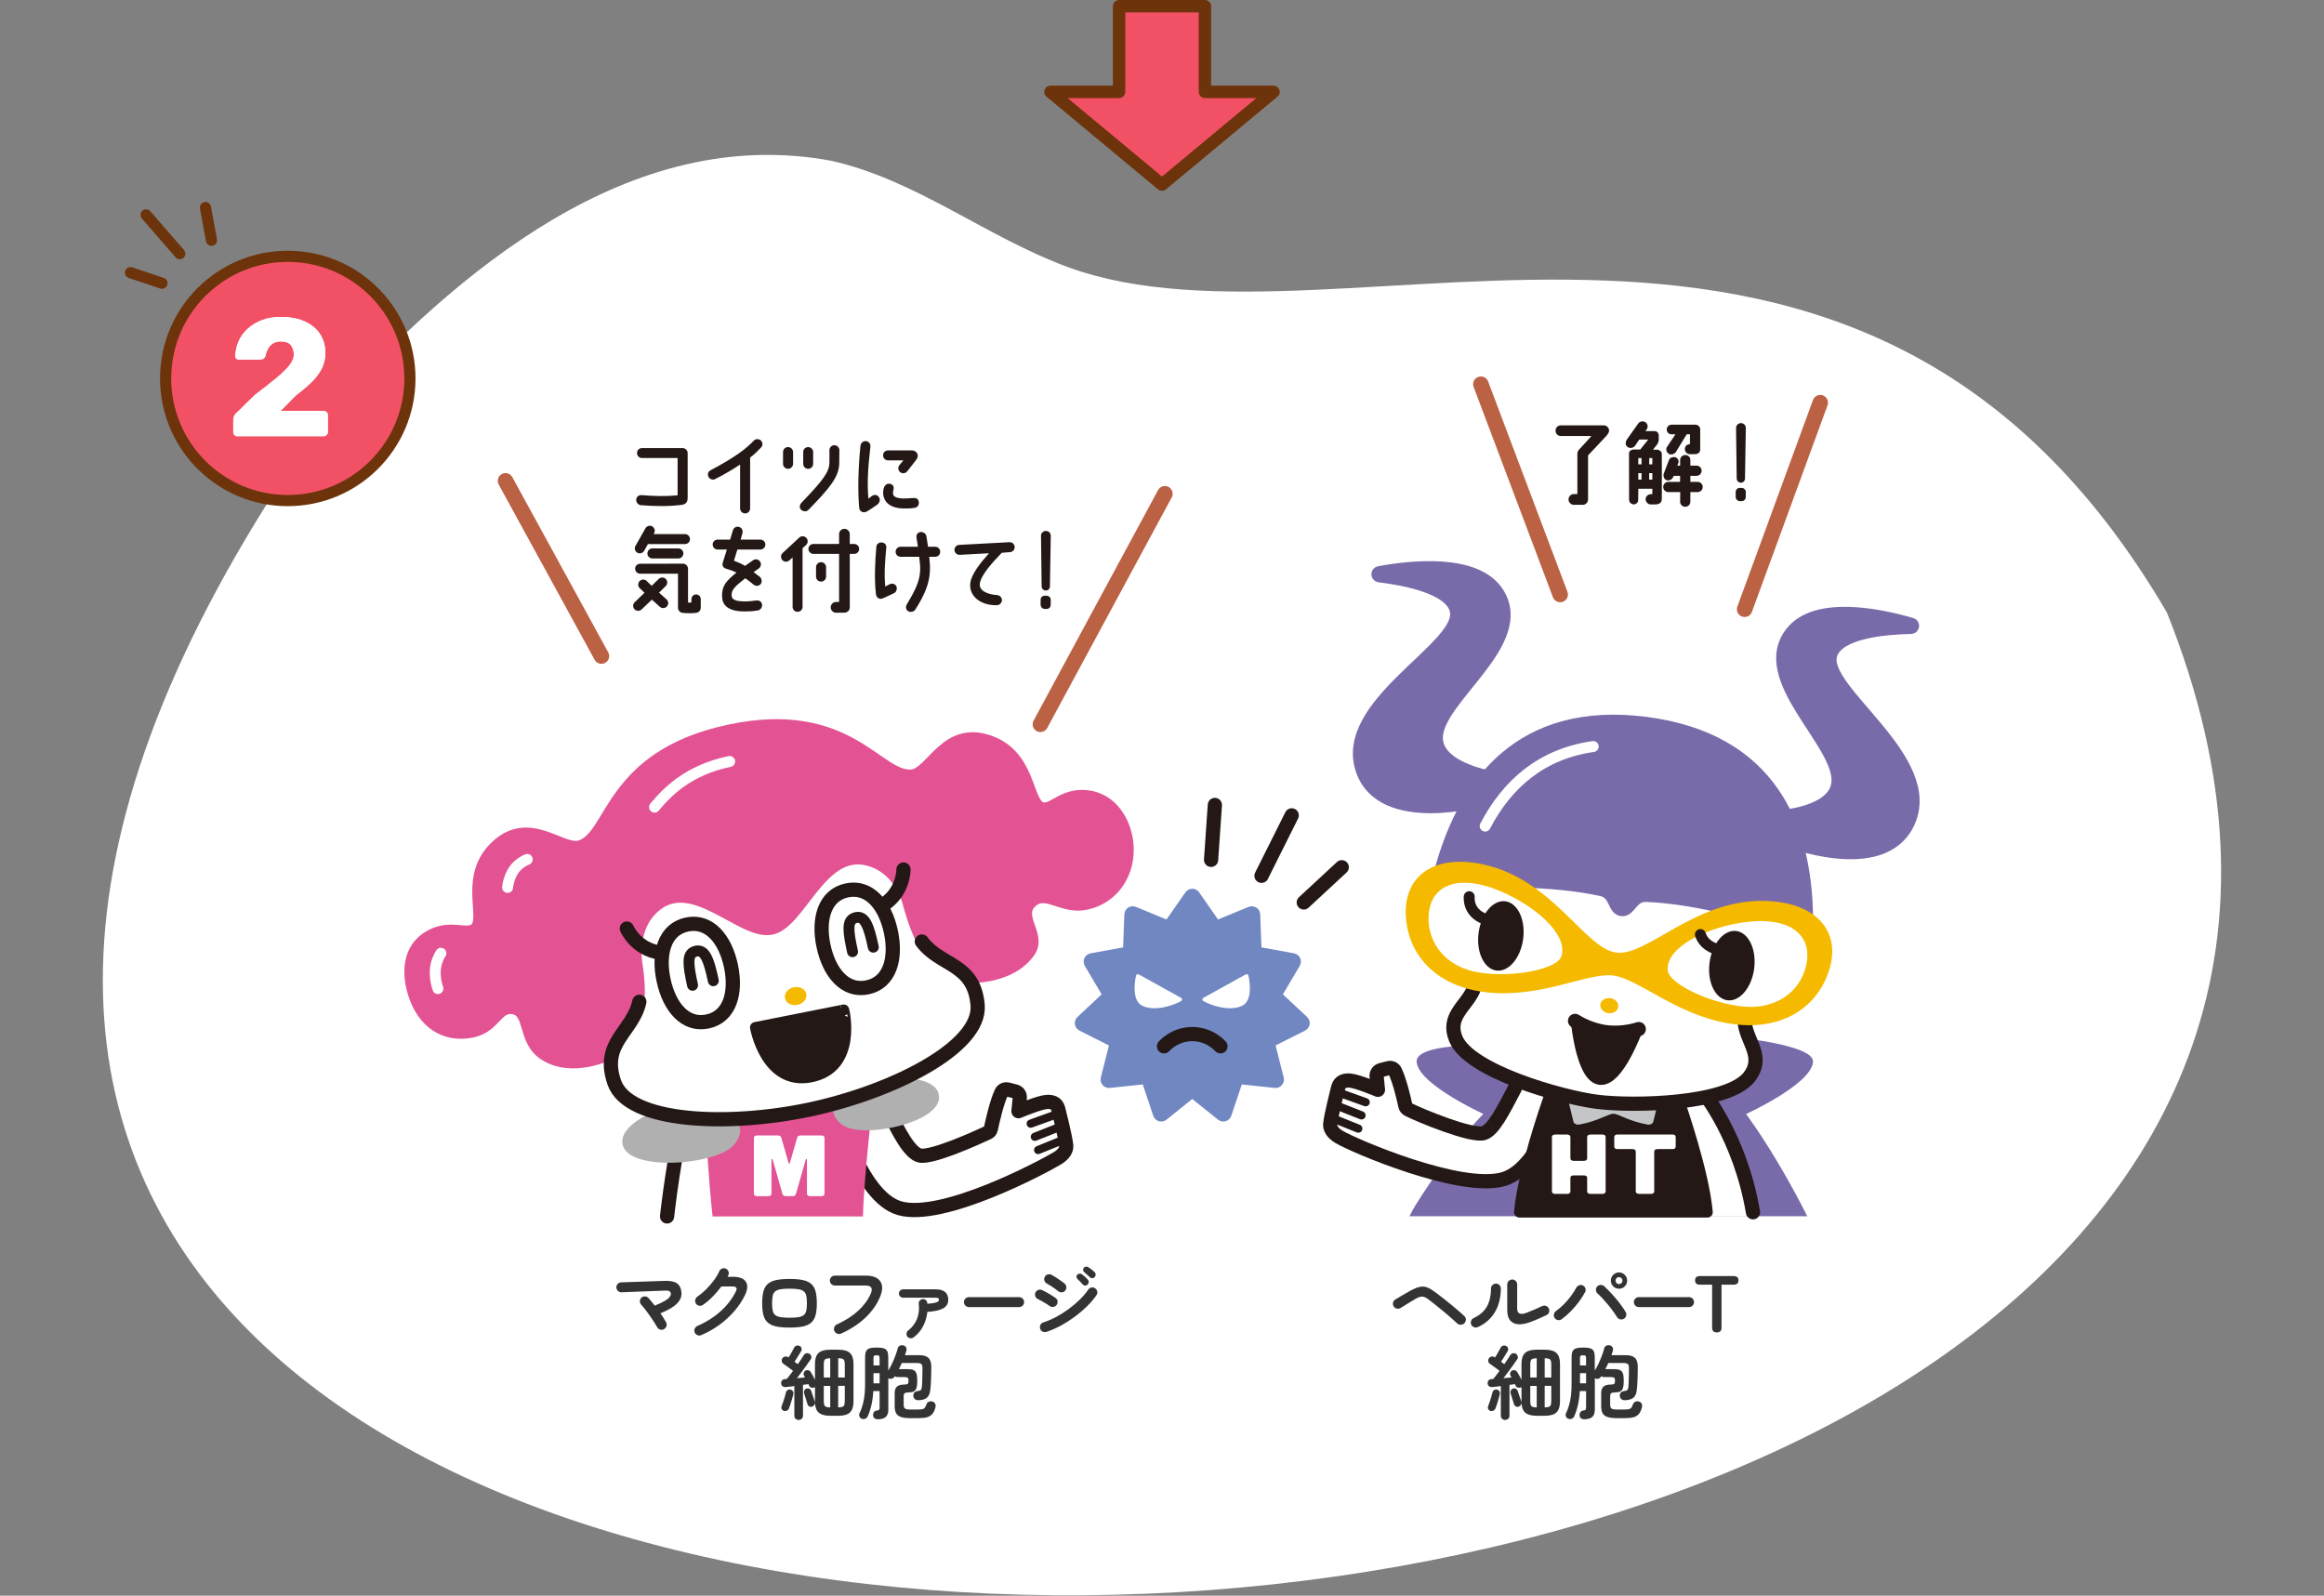 <?xml version="1.0" encoding="UTF-8"?><svg id="b" xmlns="http://www.w3.org/2000/svg" xmlns:xlink="http://www.w3.org/1999/xlink" viewBox="0 0 750 515"><rect x="0" y="0" width="750" height="515" fill="#808080" stroke="none"/><defs><clipPath id="d"><rect width="750" height="515" style="fill:none;"/></clipPath></defs><g id="c"><g style="clip-path:url(#d);"><polygon points="375 59.58 411 29.65 388.85 29.65 388.85 2 361.15 2 361.15 29.65 339 29.65 375 59.58" style="fill:#f25165; stroke:#6d330a; stroke-linecap:round; stroke-linejoin:round; stroke-width:4px;"/><path d="M106.14,132.92c41.73-45.64,97.26-93.01,162.02-81.05,27.49,6.11,50.09,24.64,76.43,34.32,89.3,32.82,255.49-58.36,354.72,111.52,169.46,423.28-957.4,443.57-593.18-64.79Z" style="fill:#fff;"/><path d="M214.26,429.01c-.38.21-.79.24-1.22.1-.43-.14-.75-.4-.96-.78-.23-.42-.55-.94-.96-1.59-.42-.64-.87-1.32-1.37-2.03s-.99-1.39-1.48-2.03c-.49-.64-.93-1.17-1.31-1.59-.31-.33-.46-.71-.46-1.14,0-.43.17-.81.48-1.12.33-.29.72-.43,1.17-.42.45.02.82.19,1.12.52.29.33.62.7.96,1.12.35.42.7.86,1.07,1.33,1.39-.55,2.46-1.06,3.22-1.51.76-.45,1.29-.87,1.57-1.25.29-.38.42-.74.4-1.07-.02-.36-.17-.63-.44-.81-.28-.17-.77-.24-1.48-.21l-13.99.55c-.43.02-.82-.13-1.14-.43-.33-.3-.5-.67-.52-1.11-.02-.45.12-.84.43-1.16.3-.32.67-.49,1.11-.51l13.94-.47c1.89-.07,3.25.2,4.08.79.83.6,1.31,1.55,1.43,2.85.11,1.01-.12,1.92-.66,2.73-.55.81-1.34,1.56-2.39,2.22-1.05.67-2.29,1.29-3.73,1.86.38.55.73,1.08,1.05,1.59.32.5.59.95.79,1.35.21.4.24.81.1,1.23-.14.42-.41.74-.8.95Z" style="fill:#333;"/><path d="M226.34,430.91c-.42.17-.83.18-1.24.01-.41-.17-.71-.45-.9-.85-.17-.4-.18-.81-.01-1.22.16-.42.45-.71.84-.88,2.88-1.27,5.37-2.83,7.46-4.71,2.1-1.87,3.75-4,4.96-6.4.29-.55.35-.97.17-1.25-.18-.28-.63-.42-1.34-.42h-3.46c-.83,1.11-1.76,2.19-2.78,3.24-1.02,1.05-2.09,1.96-3.2,2.72-.35.26-.74.35-1.18.27-.44-.08-.79-.3-1.05-.66-.24-.36-.32-.77-.25-1.21.08-.44.3-.78.66-1.03.97-.66,1.92-1.45,2.83-2.37s1.76-1.89,2.51-2.9c.75-1.01,1.35-2.01,1.78-2.98.17-.4.47-.68.88-.85.42-.16.82-.15,1.22.04.4.17.68.47.85.88.16.42.15.82-.04,1.22-.07.17-.16.35-.26.52h1.79c2.06,0,3.44.53,4.12,1.59.68,1.06.59,2.49-.27,4.29-.88,1.84-2.04,3.58-3.47,5.23s-3.05,3.12-4.85,4.43c-1.8,1.31-3.73,2.4-5.8,3.26Z" style="fill:#333;"/><path d="M254.79,428.47c-1.79,0-3.26-.13-4.41-.39s-2.05-.69-2.69-1.3c-.64-.61-1.09-1.41-1.34-2.42-.25-1-.38-2.25-.38-3.74s.12-2.74.38-3.74.7-1.81,1.34-2.42c.64-.61,1.54-1.04,2.69-1.3,1.15-.26,2.62-.39,4.41-.39s3.28.13,4.42.39c1.14.26,2.04.69,2.68,1.3.64.61,1.09,1.41,1.34,2.42.25,1.01.38,2.25.38,3.74s-.13,2.74-.38,3.74c-.25,1.01-.7,1.81-1.34,2.42-.64.61-1.53,1.04-2.68,1.3s-2.62.39-4.42.39ZM254.79,425.29c1.23,0,2.21-.07,2.95-.2.74-.13,1.3-.36,1.69-.69.39-.33.65-.8.78-1.42.13-.61.2-1.41.2-2.38s-.06-1.76-.2-2.38c-.13-.61-.39-1.09-.78-1.42-.39-.33-.95-.56-1.69-.69-.74-.13-1.72-.2-2.95-.2s-2.19.06-2.94.2c-.74.13-1.31.36-1.7.69-.39.33-.65.8-.78,1.42-.13.62-.2,1.41-.2,2.38s.07,1.76.2,2.38c.13.62.39,1.09.78,1.42.39.33.96.56,1.7.69.75.13,1.72.2,2.94.2Z" style="fill:#333;"/><path d="M271.42,430.42c-.4.17-.81.18-1.23.01-.43-.17-.73-.45-.92-.84-.17-.4-.18-.81-.03-1.24s.43-.72.83-.9c2.72-1.23,5.01-2.69,6.86-4.39,1.86-1.7,3.21-3.54,4.08-5.54.37-.85.42-1.5.16-1.95-.26-.45-.9-.68-1.92-.68h-9.83c-.43,0-.81-.16-1.13-.47-.32-.31-.48-.68-.48-1.12s.16-.83.48-1.14.7-.47,1.13-.47h9.98c1.58,0,2.8.29,3.68.87.88.58,1.39,1.39,1.56,2.42.16,1.03-.05,2.23-.64,3.6-1.02,2.44-2.6,4.68-4.74,6.71-2.14,2.03-4.75,3.74-7.84,5.12Z" style="fill:#333;"/><path d="M294.86,431.61c-.31.23-.66.33-1.04.3-.38-.03-.7-.19-.96-.48-.24-.29-.35-.64-.31-1.04.04-.4.2-.71.49-.94,1.35-1.04,2.32-2.31,2.9-3.8.58-1.49.77-3.09.56-4.78-.05-.4.04-.75.27-1.05.23-.3.54-.48.92-.53s.73.03,1.04.26c.31.23.48.54.52.94l.03.29c1.06-.07,1.85-.17,2.38-.3s.89-.28,1.08-.44c.19-.16.29-.33.29-.51,0-.22-.07-.4-.22-.52s-.44-.18-.87-.18h-10.43c-.38,0-.71-.13-.99-.39s-.42-.58-.42-.96.14-.72.42-.98.61-.38.99-.38h10.43c1.37,0,2.39.29,3.07.87.68.58,1.01,1.42,1.01,2.51,0,1.25-.56,2.18-1.68,2.78-1.12.61-2.8.98-5.06,1.12-.17,1.65-.63,3.19-1.38,4.63-.75,1.44-1.76,2.63-3.04,3.59Z" style="fill:#333;"/><path d="M312.69,421.86c-.43,0-.81-.16-1.13-.48-.32-.32-.48-.7-.48-1.13s.16-.83.48-1.14c.32-.31.7-.47,1.13-.47h16.2c.45,0,.83.16,1.14.47.31.31.47.69.47,1.14s-.15.81-.47,1.13-.69.48-1.14.48h-16.2Z" style="fill:#333;"/><path d="M338.65,421.45c-.24-.19-.59-.43-1.05-.71s-.94-.57-1.43-.84-.91-.49-1.26-.65c-.4-.19-.67-.5-.8-.94-.14-.43-.11-.84.08-1.22.21-.4.53-.66.95-.79.43-.13.83-.1,1.21.09.42.19.91.44,1.47.75.56.31,1.12.64,1.65.97s.96.63,1.27.87c.35.28.54.64.57,1.08.04.44-.1.84-.39,1.18-.28.35-.64.54-1.08.57-.44.04-.84-.09-1.18-.36ZM337.69,429.87c-.43.12-.85.08-1.24-.12-.39-.2-.65-.52-.79-.95-.12-.42-.08-.82.12-1.22.2-.4.51-.66.92-.78,1.33-.42,2.7-1,4.09-1.74,1.4-.75,2.75-1.6,4.06-2.56,1.31-.96,2.51-1.98,3.61-3.06,1.1-1.07,2.02-2.15,2.74-3.22.24-.36.58-.59,1.01-.68s.83,0,1.2.26c.38.24.61.58.69,1.01.08.43,0,.83-.25,1.2-.8,1.18-1.81,2.37-3.04,3.58-1.23,1.2-2.58,2.35-4.06,3.43-1.47,1.08-2.99,2.05-4.55,2.89-1.56.84-3.07,1.49-4.52,1.96ZM341.41,416.64c-.24-.21-.58-.47-1.03-.78-.44-.31-.9-.62-1.37-.92-.47-.3-.88-.54-1.22-.71-.38-.21-.63-.53-.75-.96s-.07-.84.16-1.22c.22-.4.55-.65.99-.75.43-.1.84-.05,1.22.16s.85.49,1.39.84c.55.36,1.08.72,1.6,1.08.52.36.93.68,1.22.94.33.29.5.67.51,1.12,0,.45-.13.84-.43,1.17-.31.33-.69.49-1.12.49s-.82-.15-1.17-.44ZM351,414.58c-.21.23-.47.33-.79.33-.32,0-.58-.13-.79-.38-.22-.24-.5-.53-.82-.87-.32-.34-.62-.64-.9-.9-.17-.16-.27-.37-.29-.65-.02-.28.08-.53.29-.75.19-.19.42-.29.7-.31.28-.02.53.05.75.21.28.19.6.46.97.79s.68.65.92.92c.22.23.33.49.31.81-.02.31-.14.58-.37.81ZM351.71,412.22c-.23-.23-.51-.5-.86-.82-.35-.32-.67-.59-.96-.82-.19-.16-.3-.37-.34-.65s.04-.53.23-.75c.17-.23.39-.35.66-.38.27-.03.52.03.77.17.29.17.64.41,1.03.71.39.3.72.59,1,.87.22.21.34.47.35.78,0,.31-.09.59-.3.83-.19.23-.45.35-.77.36-.32.02-.59-.09-.82-.31Z" style="fill:#333;"/><path d="M257.76,458.29c-.38,0-.71-.13-.99-.38-.28-.25-.42-.58-.42-1v-9.57c-.52.07-1.02.13-1.5.19-.48.06-.9.11-1.26.14-.38.04-.72-.05-1.01-.25-.29-.2-.46-.5-.49-.9-.04-.4.06-.73.3-1,.23-.27.53-.41.9-.43.09,0,.18,0,.29-.01.1,0,.21-.01.31-.01.29-.35.62-.75.96-1.2.35-.45.71-.93,1.09-1.43-.29-.23-.65-.49-1.05-.79-.41-.3-.8-.59-1.17-.86-.37-.27-.66-.47-.87-.61-.29-.19-.48-.46-.55-.82-.07-.35,0-.67.18-.95.21-.31.49-.51.86-.58.36-.08.69-.01.99.19l.15.1c.19-.29.4-.65.64-1.05.23-.41.46-.8.66-1.18.21-.38.36-.68.47-.88.16-.33.4-.55.73-.68.33-.12.68-.1,1.04.05.31.14.52.37.64.69.11.32.08.64-.09.95-.15.28-.36.63-.62,1.05s-.53.86-.81,1.3c-.28.44-.52.82-.73,1.13l1.06.78c.4-.55.76-1.09,1.09-1.6.33-.51.61-.95.83-1.31.19-.31.46-.51.81-.6.35-.09.69-.03,1.01.16.29.17.49.43.59.78.09.35.05.67-.14.96-.35.52-.77,1.13-1.28,1.83-.5.7-1.03,1.43-1.59,2.18-.55.75-1.09,1.46-1.61,2.12.45-.03.9-.07,1.35-.12.45-.04.87-.08,1.25-.12l-.34-.65c-.14-.29-.15-.6-.04-.91.11-.31.31-.54.59-.68.31-.14.62-.16.94-.06s.55.29.73.58c.17.28.39.65.65,1.13s.49.92.7,1.34v-5.15c0-1.59.38-2.75,1.13-3.47.75-.72,2-1.08,3.73-1.08h2.71c1.73,0,2.98.36,3.73,1.08.75.72,1.13,1.88,1.13,3.47v12.22c0,1.58-.38,2.73-1.13,3.46s-2,1.09-3.73,1.09h-2.71c-1.66,0-2.88-.34-3.64-1.01-.76-.68-1.17-1.73-1.22-3.17,0,.26-.08.5-.23.73-.16.23-.36.39-.62.49-.33.12-.64.11-.95-.04-.3-.15-.51-.39-.61-.72-.09-.29-.21-.67-.35-1.12-.15-.45-.29-.91-.43-1.37-.14-.46-.25-.83-.34-1.11-.07-.33-.02-.64.14-.92.16-.29.41-.47.74-.56.31-.09.61-.05.9.12.29.17.47.4.56.72.09.26.2.6.34,1.03.14.42.28.84.43,1.25.15.41.26.74.35,1,.05.12.08.24.08.36v-4.94c-.05.05-.12.1-.21.13-.33.12-.66.13-.99.03-.33-.1-.56-.31-.7-.62-.04-.09-.07-.17-.12-.25-.04-.08-.08-.16-.12-.25-.24.03-.51.07-.8.12-.29.04-.61.08-.94.12v9.93c0,.42-.13.75-.4,1-.27.25-.59.38-.97.38ZM252.97,455.35c-.31-.09-.54-.28-.69-.58-.15-.3-.16-.61-.04-.92.14-.36.3-.81.49-1.35.19-.54.37-1.09.53-1.65.17-.56.29-1.04.38-1.44.07-.33.24-.58.51-.77.27-.18.57-.24.9-.17.35.07.62.25.81.53.19.29.24.6.16.95-.09.42-.21.91-.38,1.48-.17.57-.33,1.13-.51,1.68s-.34,1.01-.49,1.39c-.12.33-.34.58-.66.75s-.65.21-1,.1ZM265.85,444.59h2.08v-6.21c-.57,0-1.01.05-1.31.16-.3.1-.51.3-.61.6-.11.29-.16.72-.16,1.27v4.19ZM267.93,454.23v-6.94h-2.08v4.89c0,.55.05.98.16,1.27.1.29.31.49.61.6.3.1.74.17,1.31.18ZM270.5,444.59h2.13v-4.19c0-.83-.13-1.38-.4-1.64-.27-.26-.85-.39-1.73-.39v6.21ZM270.5,454.23c.59-.02,1.04-.08,1.34-.18.3-.1.51-.3.62-.6.11-.29.17-.72.17-1.27v-4.89h-2.13v6.94Z" style="fill:#333;"/><path d="M283.45,458.08c-.43.02-.81-.07-1.13-.27s-.51-.52-.56-.95c-.04-.38.04-.72.22-1.03s.45-.48.79-.53c.48-.09.79-.19.91-.31.12-.12.18-.37.18-.75v-5.28h-2.03c-.1,1.7-.31,3.21-.61,4.52-.3,1.32-.71,2.54-1.21,3.67-.17.36-.45.62-.83.75s-.76.13-1.14-.03c-.33-.14-.56-.39-.69-.74-.13-.36-.12-.7.04-1.03.57-1.18,1.01-2.5,1.32-3.98.31-1.47.47-3.32.47-5.54v-8.5c0-.83.1-1.48.31-1.94.21-.46.58-.78,1.12-.96.54-.18,1.31-.27,2.31-.27s1.78.09,2.31.27c.54.18.91.5,1.12.96.21.46.31,1.11.31,1.94v4.26c.43-.68.85-1.43,1.23-2.27.39-.84.75-1.69,1.07-2.54.32-.85.57-1.62.74-2.31.11-.43.33-.73.68-.9.35-.16.72-.2,1.12-.12.36.07.65.26.86.58.21.32.26.7.16,1.13-.14.5-.29.99-.47,1.46h4.57c1.39,0,2.39.29,3,.87s.92,1.55.92,2.9c0,.97-.01,1.94-.04,2.9-.03.96-.06,1.86-.11,2.69s-.11,1.53-.2,2.11c-.15,1.09-.54,1.87-1.14,2.33-.61.46-1.49.71-2.65.74-.42.02-.78-.08-1.09-.3-.31-.22-.49-.54-.55-.98-.07-.4,0-.75.22-1.07s.53-.49.92-.55c.45-.07.78-.14.97-.21.2-.07.34-.19.42-.35.08-.16.14-.39.2-.69.04-.23.06-.59.09-1.1.03-.51.05-1.08.06-1.72s.03-1.25.04-1.85c0-.6.01-1.1.01-1.5.02-.66-.1-1.1-.35-1.34-.25-.23-.73-.35-1.44-.35h-4.86c-.16.33-.31.66-.47.99s-.32.66-.49.99h2.89c.76,0,1.37.1,1.81.29.44.19.76.56.95,1.09.19.54.29,1.33.29,2.37s-.09,1.81-.27,2.35c-.18.55-.48.92-.9,1.12-.42.2-1,.3-1.74.3-.55,0-.94.09-1.16.26-.22.17-.32.5-.32.99v2.68c0,.64.15,1.07.44,1.27s.81.31,1.56.31h2.68c.64,0,1.12-.05,1.46-.14s.58-.27.74-.53c.16-.26.33-.62.51-1.07.16-.4.43-.67.82-.81.39-.14.79-.14,1.18,0,.35.12.61.36.78.7.17.35.2.73.08,1.14-.22.9-.54,1.6-.96,2.11-.42.5-.97.86-1.68,1.07-.7.21-1.6.31-2.69.31h-3.12c-1.66,0-2.87-.28-3.6-.85-.74-.56-1.1-1.52-1.1-2.87v-4.26c0-1.06.25-1.8.77-2.22s1.29-.64,2.33-.64c.55,0,.92-.08,1.1-.23.18-.16.27-.49.27-.99s-.09-.83-.26-.97-.54-.22-1.09-.22h-2.21c-.33,0-.62-.1-.86-.29l-.1.18c-.22.33-.53.54-.91.64-.38.1-.75.04-1.09-.17v10.11c0,1.06-.26,1.84-.77,2.34s-1.33.77-2.46.81ZM281.89,440.69h1.97v-2.34c0-.4-.06-.65-.18-.77s-.39-.17-.81-.17-.68.06-.8.17-.18.37-.18.77v2.34ZM281.89,446.46h1.97v-3.28h-1.97v3.28Z" style="fill:#333;"/><path d="M470.23,427.09c-.52-.5-1.17-1.1-1.96-1.78s-1.62-1.4-2.51-2.13c-.88-.74-1.75-1.44-2.6-2.12s-1.6-1.26-2.24-1.74c-.48-.36-.93-.61-1.33-.74-.4-.13-.81-.15-1.23-.05-.43.1-.92.31-1.49.64-.49.28-1.04.61-1.66.99-.62.38-1.23.75-1.81,1.12-.58.36-1.05.66-1.42.88-.38.23-.79.29-1.22.18s-.77-.35-1.01-.73c-.22-.38-.29-.79-.18-1.22.1-.43.35-.76.73-.99.36-.23.85-.52,1.46-.88.61-.36,1.24-.73,1.91-1.11.67-.37,1.24-.7,1.73-.97,1.04-.55,1.95-.92,2.72-1.09.77-.17,1.51-.15,2.22.08.71.23,1.51.66,2.39,1.3.47.33,1.04.75,1.7,1.26.67.51,1.38,1.07,2.13,1.66.75.6,1.5,1.21,2.25,1.83.74.62,1.44,1.22,2.09,1.78.65.56,1.2,1.05,1.65,1.47.35.31.52.69.52,1.14s-.17.85-.49,1.2c-.31.31-.7.47-1.17.48s-.86-.14-1.17-.46Z" style="fill:#333;"/><path d="M476.93,428.31c-.4.17-.81.19-1.22.04-.42-.15-.72-.42-.91-.82-.17-.4-.19-.81-.04-1.23.15-.42.42-.72.82-.9,1.4-.66,2.51-1.46,3.33-2.4.82-.94,1.4-2.02,1.74-3.22.35-1.2.52-2.5.52-3.89,0-.45.15-.83.47-1.14.31-.31.69-.47,1.12-.47s.83.16,1.13.47c.3.31.46.69.46,1.14-.02,2.98-.67,5.53-1.95,7.64-1.28,2.12-3.1,3.71-5.46,4.78ZM493.96,426.65c-1.51.57-2.83.82-3.95.75-1.13-.07-2.01-.48-2.64-1.23-.63-.75-.95-1.87-.95-3.34v-8.27c0-.45.16-.83.48-1.14s.7-.47,1.13-.47.83.16,1.13.47.46.69.46,1.14v7.77c0,1.65,1,2.11,2.99,1.38.78-.29,1.63-.64,2.56-1.04.93-.4,1.76-.77,2.48-1.12.4-.19.81-.22,1.22-.09.42.13.73.39.94.79.21.38.25.79.12,1.22-.13.43-.39.75-.79.94-.8.38-1.65.78-2.57,1.18-.92.41-1.79.76-2.6,1.05Z" style="fill:#333;"/><path d="M504,425.76c-.37.26-.77.36-1.21.29-.44-.07-.79-.29-1.05-.65-.26-.36-.35-.77-.27-1.21.08-.44.3-.79.66-1.05.87-.61,1.72-1.34,2.57-2.2.85-.86,1.62-1.75,2.31-2.69.69-.94,1.25-1.8,1.66-2.6.21-.4.52-.68.94-.83.42-.16.81-.14,1.2.05.4.19.67.5.82.92.15.43.12.84-.09,1.23-.5.97-1.15,1.99-1.95,3.07-.8,1.07-1.68,2.11-2.64,3.09-.96.99-1.95,1.85-2.95,2.57ZM524.04,425.63c-.38.23-.79.28-1.22.17-.43-.11-.76-.36-.99-.74-.31-.52-.71-1.12-1.2-1.79-.48-.68-1.02-1.37-1.6-2.08-.58-.71-1.18-1.39-1.78-2.04-.61-.65-1.17-1.21-1.69-1.68-.33-.29-.5-.67-.52-1.12-.02-.45.12-.84.42-1.17.31-.31.69-.47,1.13-.47s.83.15,1.16.44c.57.54,1.19,1.15,1.85,1.85.66.69,1.3,1.42,1.94,2.17.63.75,1.22,1.5,1.75,2.24s.98,1.41,1.33,2.02c.22.38.29.79.18,1.22-.1.43-.36.76-.75.99ZM522.48,415.93c-.73,0-1.35-.26-1.86-.77-.51-.51-.77-1.13-.77-1.86s.26-1.35.77-1.86c.51-.51,1.13-.77,1.86-.77s1.35.26,1.86.77.77,1.13.77,1.86-.26,1.35-.77,1.86c-.51.51-1.13.77-1.86.77ZM522.48,414.43c.31,0,.58-.11.79-.33s.33-.48.33-.79-.11-.58-.33-.79-.48-.33-.79-.33-.58.11-.79.33-.32.48-.32.79.11.58.32.79.48.33.79.33Z" style="fill:#333;"/><path d="M528.88,421.86c-.43,0-.81-.16-1.13-.48-.32-.32-.48-.7-.48-1.13s.16-.83.48-1.14c.32-.31.7-.47,1.13-.47h16.2c.45,0,.83.16,1.14.47.31.31.47.69.47,1.14s-.15.81-.47,1.13-.69.48-1.14.48h-16.2Z" style="fill:#333;"/><path d="M554.07,430.03c-1.02,0-1.54-.51-1.54-1.53v-13.88h-3.95c-1.02,0-1.54-.46-1.54-1.38s.51-1.4,1.54-1.4h10.89c1.04,0,1.56.47,1.56,1.4s-.52,1.38-1.56,1.38h-3.9v13.88c0,1.02-.5,1.53-1.51,1.53Z" style="fill:#333;"/><path d="M485.76,458.29c-.38,0-.71-.13-.99-.38-.28-.25-.42-.58-.42-1v-9.57c-.52.07-1.02.13-1.5.19-.48.06-.9.11-1.26.14-.38.04-.72-.05-1.01-.25-.29-.2-.46-.5-.49-.9-.04-.4.06-.73.3-1,.23-.27.53-.41.9-.43.09,0,.18,0,.29-.01.1,0,.21-.01.31-.01.29-.35.62-.75.96-1.2.35-.45.71-.93,1.09-1.43-.29-.23-.65-.49-1.05-.79-.41-.3-.8-.59-1.17-.86-.37-.27-.66-.47-.87-.61-.29-.19-.48-.46-.55-.82-.07-.35,0-.67.18-.95.21-.31.49-.51.86-.58.36-.08.69-.01.99.19l.15.1c.19-.29.4-.65.64-1.05.23-.41.46-.8.66-1.18.21-.38.36-.68.47-.88.16-.33.4-.55.73-.68.33-.12.68-.1,1.04.05.31.14.52.37.64.69.11.32.08.64-.09.95-.15.28-.36.63-.62,1.05s-.53.86-.81,1.3c-.28.44-.52.82-.73,1.13l1.06.78c.4-.55.76-1.09,1.09-1.6.33-.51.61-.95.83-1.31.19-.31.46-.51.81-.6.35-.09.69-.03,1.01.16.29.17.49.43.59.78.09.35.05.67-.14.96-.35.52-.77,1.13-1.28,1.83-.5.7-1.03,1.43-1.59,2.18-.55.75-1.09,1.46-1.61,2.12.45-.03.9-.07,1.35-.12.45-.04.87-.08,1.25-.12l-.34-.65c-.14-.29-.15-.6-.04-.91.11-.31.31-.54.59-.68.31-.14.62-.16.94-.06s.55.29.73.58c.17.28.39.65.65,1.13s.49.92.7,1.34v-5.15c0-1.59.38-2.75,1.13-3.47.75-.72,2-1.08,3.73-1.08h2.71c1.73,0,2.98.36,3.73,1.08.75.72,1.13,1.88,1.13,3.47v12.22c0,1.58-.38,2.73-1.13,3.46s-2,1.09-3.73,1.09h-2.71c-1.66,0-2.88-.34-3.64-1.01-.76-.68-1.17-1.73-1.22-3.17,0,.26-.08.5-.23.73-.16.23-.36.39-.62.49-.33.12-.64.11-.95-.04-.3-.15-.51-.39-.61-.72-.09-.29-.21-.67-.35-1.12-.15-.45-.29-.91-.43-1.37-.14-.46-.25-.83-.34-1.11-.07-.33-.02-.64.14-.92.16-.29.41-.47.74-.56.31-.09.61-.05.9.12.29.17.47.4.56.72.09.26.2.6.34,1.03.14.42.28.84.43,1.25.15.41.26.74.35,1,.05.12.08.24.08.36v-4.94c-.05.05-.12.1-.21.13-.33.12-.66.13-.99.03-.33-.1-.56-.31-.7-.62-.04-.09-.07-.17-.12-.25-.04-.08-.08-.16-.12-.25-.24.03-.51.07-.8.12-.29.04-.61.08-.94.12v9.93c0,.42-.13.75-.4,1-.27.25-.59.38-.97.38ZM480.97,455.35c-.31-.09-.54-.28-.69-.58-.15-.3-.16-.61-.04-.92.14-.36.3-.81.49-1.35.19-.54.37-1.09.53-1.65.17-.56.29-1.04.38-1.44.07-.33.24-.58.51-.77.27-.18.57-.24.9-.17.35.07.62.25.81.53.19.29.24.6.16.95-.09.42-.21.91-.38,1.48-.17.57-.33,1.13-.51,1.68s-.34,1.01-.49,1.39c-.12.33-.34.58-.66.75s-.65.21-1,.1ZM493.85,444.59h2.08v-6.21c-.57,0-1.01.05-1.31.16-.3.1-.51.3-.61.6-.11.29-.16.72-.16,1.27v4.19ZM495.93,454.23v-6.94h-2.08v4.89c0,.55.05.98.16,1.27.1.29.31.49.61.6.3.1.74.17,1.31.18ZM498.5,444.59h2.13v-4.19c0-.83-.13-1.38-.4-1.64-.27-.26-.85-.39-1.73-.39v6.21ZM498.5,454.23c.59-.02,1.04-.08,1.34-.18.3-.1.51-.3.62-.6.11-.29.17-.72.17-1.27v-4.89h-2.13v6.94Z" style="fill:#333;"/><path d="M511.45,458.08c-.43.02-.81-.07-1.13-.27s-.51-.52-.56-.95c-.04-.38.04-.72.22-1.03s.45-.48.79-.53c.48-.09.79-.19.91-.31.12-.12.18-.37.18-.75v-5.28h-2.03c-.1,1.7-.31,3.21-.61,4.52-.3,1.32-.71,2.54-1.21,3.67-.17.36-.45.62-.83.75s-.76.13-1.14-.03c-.33-.14-.56-.39-.69-.74-.13-.36-.12-.7.04-1.03.57-1.18,1.01-2.5,1.32-3.98.31-1.47.47-3.32.47-5.54v-8.5c0-.83.1-1.48.31-1.94.21-.46.58-.78,1.12-.96.54-.18,1.31-.27,2.31-.27s1.78.09,2.31.27c.54.18.91.5,1.12.96.21.46.31,1.11.31,1.94v4.26c.43-.68.85-1.43,1.23-2.27.39-.84.75-1.69,1.07-2.54.32-.85.57-1.62.74-2.31.11-.43.33-.73.68-.9.35-.16.72-.2,1.12-.12.36.07.65.26.86.58.21.32.26.7.16,1.13-.14.5-.29.99-.47,1.46h4.57c1.39,0,2.39.29,3,.87s.92,1.55.92,2.9c0,.97-.01,1.94-.04,2.9-.03.96-.06,1.86-.11,2.69s-.11,1.53-.2,2.11c-.15,1.09-.54,1.87-1.14,2.33-.61.46-1.49.71-2.65.74-.42.02-.78-.08-1.09-.3-.31-.22-.49-.54-.55-.98-.07-.4,0-.75.22-1.07s.53-.49.92-.55c.45-.07.78-.14.97-.21.2-.07.34-.19.42-.35.08-.16.14-.39.2-.69.04-.23.06-.59.09-1.1.03-.51.05-1.08.06-1.72s.03-1.25.04-1.85c0-.6.01-1.1.01-1.5.02-.66-.1-1.1-.35-1.34-.25-.23-.73-.35-1.44-.35h-4.86c-.16.33-.31.66-.47.99s-.32.66-.49.99h2.89c.76,0,1.37.1,1.81.29.44.19.76.56.95,1.09.19.54.29,1.33.29,2.37s-.09,1.81-.27,2.35c-.18.55-.48.92-.9,1.12-.42.2-1,.3-1.74.3-.55,0-.94.09-1.16.26-.22.17-.32.5-.32.99v2.68c0,.64.15,1.07.44,1.27s.81.31,1.56.31h2.68c.64,0,1.12-.05,1.46-.14s.58-.27.74-.53c.16-.26.33-.62.51-1.07.16-.4.43-.67.82-.81.39-.14.79-.14,1.18,0,.35.12.61.36.78.7.17.35.2.73.08,1.14-.22.9-.54,1.6-.96,2.11-.42.5-.97.86-1.68,1.07-.7.21-1.6.31-2.69.31h-3.12c-1.66,0-2.87-.28-3.6-.85-.74-.56-1.1-1.52-1.1-2.87v-4.26c0-1.06.25-1.8.77-2.22s1.29-.64,2.33-.64c.55,0,.92-.08,1.1-.23.18-.16.27-.49.27-.99s-.09-.83-.26-.97-.54-.22-1.09-.22h-2.21c-.33,0-.62-.1-.86-.29l-.1.18c-.22.33-.53.54-.91.64-.38.1-.75.04-1.09-.17v10.11c0,1.06-.26,1.84-.77,2.34s-1.33.77-2.46.81ZM509.89,440.69h1.97v-2.34c0-.4-.06-.65-.18-.77s-.39-.17-.81-.17-.68.06-.8.17-.18.37-.18.77v2.34ZM509.89,446.46h1.97v-3.28h-1.97v3.28Z" style="fill:#333;"/><circle cx="92.87" cy="122.14" r="39.42" style="fill:#f25165; stroke:#6d330a; stroke-miterlimit:10; stroke-width:3.6px;"/><path d="M76.69,140.81c-.4,0-.73-.13-1-.4-.27-.27-.41-.58-.41-.95v-3.83c0-.25.07-.64.22-1.16.14-.52.52-1.02,1.13-1.48l5.62-5.51c2.88-2.2,5.25-4.06,7.1-5.59,1.85-1.53,3.23-2.89,4.13-4.08.9-1.19,1.35-2.3,1.35-3.35,0-1.22-.32-2.24-.94-3.05-.63-.81-1.72-1.22-3.27-1.22-1.04,0-1.91.23-2.59.68-.68.45-1.21,1.04-1.59,1.75-.38.72-.64,1.46-.78,2.21-.14.47-.39.79-.73.97-.34.18-.71.27-1.11.27h-6.75c-.32,0-.59-.11-.81-.32-.22-.22-.32-.49-.32-.81.04-1.73.4-3.36,1.11-4.89.7-1.53,1.69-2.87,2.97-4.02,1.28-1.15,2.81-2.06,4.59-2.73,1.78-.67,3.79-1,6.02-1,3.06,0,5.66.5,7.8,1.48,2.14.99,3.77,2.36,4.89,4.1,1.12,1.75,1.67,3.79,1.67,6.13,0,1.76-.39,3.41-1.16,4.94-.77,1.53-1.87,2.99-3.29,4.37-1.42,1.39-3.11,2.82-5.05,4.29l-4.97,5.02h13.88c.4,0,.73.13,1,.38.27.25.4.58.4.97v5.45c0,.36-.13.68-.4.95-.27.27-.6.4-1,.4h-27.7Z" style="fill:#fff;"/><path d="M76.69,140.81c-.4,0-.73-.13-1-.4-.27-.27-.41-.58-.41-.95v-3.83c0-.25.07-.64.22-1.16.14-.52.52-1.02,1.13-1.48l5.62-5.51c2.88-2.2,5.25-4.06,7.1-5.59,1.85-1.53,3.23-2.89,4.13-4.08.9-1.19,1.35-2.3,1.35-3.35,0-1.22-.32-2.24-.94-3.05-.63-.81-1.72-1.22-3.27-1.22-1.04,0-1.91.23-2.59.68-.68.45-1.21,1.04-1.59,1.75-.38.72-.64,1.46-.78,2.21-.14.47-.39.79-.73.97-.34.18-.71.27-1.11.27h-6.75c-.32,0-.59-.11-.81-.32-.22-.22-.32-.49-.32-.81.04-1.73.4-3.36,1.11-4.89.7-1.53,1.69-2.87,2.97-4.02,1.28-1.15,2.81-2.06,4.59-2.73,1.78-.67,3.79-1,6.02-1,3.06,0,5.66.5,7.8,1.48,2.14.99,3.77,2.36,4.89,4.1,1.12,1.75,1.67,3.79,1.67,6.13,0,1.76-.39,3.41-1.16,4.94-.77,1.53-1.87,2.99-3.29,4.37-1.42,1.39-3.11,2.82-5.05,4.29l-4.97,5.02h13.88c.4,0,.73.13,1,.38.27.25.4.58.4.97v5.45c0,.36-.13.68-.4.95-.27.27-.6.4-1,.4h-27.7Z" style="fill:#fff;"/><line x1="47.15" y1="69.35" x2="58.02" y2="81.88" style="fill:none; stroke:#6d330a; stroke-linecap:round; stroke-linejoin:round; stroke-width:3.6px;"/><line x1="66.31" y1="66.99" x2="68.25" y2="77.54" style="fill:none; stroke:#6d330a; stroke-linecap:round; stroke-linejoin:round; stroke-width:3.6px;"/><line x1="42.11" y1="87.99" x2="52.28" y2="91.4" style="fill:none; stroke:#6d330a; stroke-linecap:round; stroke-linejoin:round; stroke-width:3.6px;"/><path d="M221.92,146.24v14.52c0,.81-.27,2.01-1.98,2.19-4.29.51-8.19.48-13.17.09-.87-.09-1.53-.96-1.44-1.83.06-.9.84-1.47,1.74-1.41,4.41.36,7.86.42,11.61.06v-12.03h-11.52c-.87,0-1.59-.72-1.59-1.62s.72-1.59,1.59-1.59h13.11c.9,0,1.65.72,1.65,1.62Z" style="fill:#231815;"/><path d="M245.62,144.41c-.9.96-2.01,2.1-3.54,3.27v16.41c0,.87-.72,1.62-1.62,1.62s-1.62-.75-1.62-1.62v-14.16c-2.07,1.35-4.41,2.85-8.04,4.68-.78.42-1.74.06-2.16-.72-.42-.81-.12-1.71.69-2.13,8.52-4.5,11.79-7.29,13.86-9.48.63-.66,1.62-.75,2.31-.15.69.57.75,1.62.12,2.28Z" style="fill:#231815;"/><path d="M255.94,145.91v3.78c0,.9-.72,1.62-1.62,1.62s-1.62-.72-1.62-1.62v-3.78c0-.9.72-1.62,1.62-1.62s1.62.72,1.62,1.62ZM270.85,149.42c-.09,4.53-2.94,7.92-9.99,15.18-.6.63-1.8.51-2.4-.15-.6-.66-.39-1.59.24-2.25,7.05-7.32,8.88-9.87,8.97-12.87.03-1.5,0-1.8,0-4.02,0-.9.72-1.62,1.59-1.62s1.62.72,1.62,1.62c0,2.19,0,2.55-.03,4.11ZM262.42,145.91v3.78c0,.9-.72,1.62-1.62,1.62s-1.59-.72-1.59-1.62v-3.78c0-.9.72-1.62,1.59-1.62s1.62.72,1.62,1.62Z" style="fill:#231815;"/><path d="M277.27,163.88c-.54-6.24-.21-13.92.42-20.04.09-.9.93-1.56,1.8-1.47.9.09,1.5.87,1.41,1.77-.6,5.49-1.17,10.74-.66,16.8l1.11-.84c.72-.54,1.71-.48,2.25.27.72.99.12,2.04-.51,2.52-2.13,1.47-2.64,1.8-3.39,2.22-.99.54-2.31.09-2.43-1.23ZM294.37,145.37c1.02,0,1.8.9,1.8,1.59,0,.48-.09.93-.51,1.47l-2.91,3.72c-.57.69-1.59.78-2.28.21-.69-.57-.75-1.59-.18-2.28l1.26-1.5h-4.95c-.9,0-1.62-.72-1.62-1.62s.72-1.59,1.62-1.59h7.77ZM296.5,161.93c.21,1.11-.48,1.86-1.35,1.98-1.68.24-2.79.21-3.78.18-5.85-.15-6.39-3.9-6.36-5.01,0-.75.06-.99.18-1.47.3-1.02,1.08-1.74,2.16-1.44.99.3,1.17,1.05,1.02,1.77-.09.36-.21.81-.18,1.23-.03.99.84,1.62,3.21,1.71.75.03,1.89-.03,3.24-.15,1.05-.09,1.71.24,1.86,1.2Z" style="fill:#231815;"/><path d="M214.9,189.09l-2.22,2.19,2.43,2.16c.66.6.72,1.62.12,2.28-.6.66-1.62.72-2.28.12l-2.58-2.31-3.24,3.09c-.6.66-1.62.69-2.28.09s-.69-1.62-.09-2.28l3.24-3.12-1.5-1.44c-.66-.6-.72-1.62-.12-2.28.6-.66,1.62-.72,2.28-.12l1.65,1.59,2.22-2.16c.6-.66,1.65-.69,2.28-.09.66.6.69,1.62.09,2.28ZM205.06,176.22l3.21-5.67c.42-.78,1.38-1.11,2.16-.69.81.42,1.11,1.41.69,2.19l-.18.33h10.11c.9,0,1.62.72,1.62,1.62s-.72,1.59-1.62,1.59h-11.94l-1.2,2.13c-.42.78-1.38,1.11-2.19.69-.78-.42-1.08-1.41-.66-2.19ZM226.15,196.05c0,.84-.45,1.59-1.44,1.74-1.2.18-3.15.15-4.47,0-.81-.09-1.44-.81-1.44-1.65v-10.98h-12.18c-.9,0-1.65-.72-1.65-1.62s.72-1.59,1.62-1.59c6.12,0,11.82-.03,13.83-.03.9,0,1.62.78,1.62,1.68v10.89c.36,0,.6,0,1.08-.03l.03-1.11c0-.81.66-1.5,1.5-1.5s1.5.69,1.5,1.5v2.7ZM218.92,177c.9,0,1.62.72,1.62,1.62s-.72,1.62-1.62,1.62h-8.37c-.9,0-1.62-.72-1.62-1.62s.72-1.62,1.62-1.62h8.37Z" style="fill:#231815;"/><path d="M247,175.74c0,.9-.72,1.62-1.62,1.62h-7.41l-1.11,3.6c1.41.54,2.79,1.14,3.57,1.68.81-.6,1.68-1.2,2.61-1.83.72-.51,1.74-.33,2.25.42.48.72.3,1.74-.42,2.25-.6.39-1.17.78-1.68,1.17.45.39,1.59,1.14,2.04,1.53.66.63.78,1.74.18,2.4-.6.66-1.68.63-2.31.03-.63-.57-1.98-1.59-2.58-1.98-3.21,2.55-4.56,3.69-4.41,5.58.06,1.02.69,1.86,4.11,1.89,1.47,0,2.58-.12,3.78-.3.9-.12,1.74.3,1.92,1.23.18.87-.45,1.83-1.35,1.98-1.59.27-2.67.33-4.38.33-5.55-.03-7.11-2.28-7.17-4.86-.09-3.48,1.38-4.98,4.65-7.71-.84-.42-2.16-.9-3.24-1.2-1.17-.3-1.44-1.2-1.17-2.04l1.32-4.17h-2.97c-.9,0-1.62-.72-1.62-1.62s.72-1.59,1.62-1.59h4.02l.9-3.03c.27-.87,1.17-1.32,2.01-1.05.87.27,1.32,1.17,1.05,2.04l-.57,2.04h6.36c.9,0,1.62.72,1.62,1.59Z" style="fill:#231815;"/><path d="M260.14,175.89l-1.14,1.05v18.93c0,.87-.72,1.59-1.62,1.59s-1.59-.72-1.59-1.59v-15.96l-1.05.96c-.66.6-1.68.54-2.28-.12-.57-.66-.54-1.68.12-2.28l5.37-4.98c.66-.6,1.68-.54,2.28.12.6.66.57,1.68-.09,2.28ZM277.27,177.15c0,.9-.72,1.62-1.62,1.62h-1.41v17.25c0,.96-.78,1.71-1.74,1.71-.06,0-2.67.03-2.67.03-.93,0-1.74-.75-1.74-1.71-.03-.96.75-1.77,1.71-1.77l.99-.03v-15.48h-8.28c-.87,0-1.62-.72-1.62-1.62s.75-1.59,1.62-1.59h8.28v-3.15c0-.96.75-1.74,1.71-1.74s1.74.78,1.74,1.74v3.15h1.41c.9,0,1.62.72,1.62,1.59ZM266.59,183.06v3.03c0,.9-.72,1.62-1.62,1.62s-1.62-.72-1.62-1.62v-3.03c0-.9.72-1.62,1.62-1.62s1.62.72,1.62,1.62Z" style="fill:#231815;"/><path d="M282.7,191.88c-.6-4.71-.3-10.89.12-15.48.09-.87.93-1.44,1.8-1.32.9.09,1.53.78,1.41,1.65-.42,4.29-.75,8.67-.33,12.57.51-.27,1.02-.57,1.5-.78.81-.33,1.74-.06,2.1.75.33.84-.06,1.89-.87,2.22-.87.36-3.3,1.62-3.87,1.74-.78.21-1.71-.33-1.86-1.35ZM299.5,176.46h2.31c.9,0,1.62.72,1.62,1.62s-.72,1.62-1.62,1.62h-1.92c.18,1.71.3,3.36.21,4.68-.18,3.81-1.59,7.47-4.71,12.36-.48.75-1.62.99-2.37.48-.75-.51-.81-1.5-.33-2.25,2.88-4.77,4.08-7.5,4.26-10.77.06-1.26-.06-2.67-.3-4.5h-6c-.9,0-1.62-.72-1.62-1.62s.72-1.62,1.62-1.62h5.58c-.15-1.05-.3-2.01-.45-2.85-.18-1.02.36-1.74,1.2-1.89.87-.15,1.83.45,1.98,1.32.18,1.11.36,2.28.54,3.42Z" style="fill:#231815;"/><path d="M313.18,187.89c.48-2.82,3.39-6.45,6-9.33l-9.48.51c-.87.03-1.62-.66-1.68-1.53-.03-.9.66-1.65,1.56-1.68l16.2-.87c.87-.06,1.62.63,1.68,1.53.03.9-.66,1.65-1.56,1.68l-2.61.21c-2.58,2.7-6.66,6.96-7.08,9.93-.3,2.34,2.43,3.48,5.55,3.72.87.06,1.56.72,1.59,1.62,0,.87-.75,1.62-1.62,1.65-5.61.12-9.27-3.27-8.55-7.44Z" style="fill:#231815;"/><path d="M337.78,192.27c.72,0,1.29.6,1.32,1.29l-.03,1.68c0,.72-.57,1.29-1.26,1.29h-.69c-.69-.03-1.26-.6-1.29-1.29v-1.68c0-.72.57-1.29,1.29-1.29h.66ZM338.83,189.3c0,.72-.6,1.29-1.32,1.29s-1.32-.57-1.35-1.29l-.21-16.32c-.03-.9.69-1.62,1.59-1.62s1.59.72,1.56,1.62l-.27,16.32Z" style="fill:#231815;"/><line x1="163.14" y1="155.19" x2="194.09" y2="211.74" style="fill:none; stroke:#bb6144; stroke-linecap:round; stroke-linejoin:round; stroke-width:5px;"/><line x1="375.93" y1="159.36" x2="335.76" y2="233.76" style="fill:none; stroke:#bb6144; stroke-linecap:round; stroke-linejoin:round; stroke-width:5px;"/><path d="M518.05,141.06l-5.55,5.91v14.22c0,.96-.78,1.74-1.71,1.74h-2.85c-.93,0-1.74-.75-1.74-1.71-.03-.96.75-1.74,1.71-1.77h1.14v-13.08c0-.45.18-.87.48-1.2,1.02-1.02,4.05-4.44,4.05-4.44h-9.87c-.96,0-1.71-.78-1.71-1.74s.75-1.71,1.71-1.71h13.83c.96,0,1.74.75,1.74,1.71,0,.69-.63,1.47-1.23,2.07Z" style="fill:#231815;"/><path d="M536.3,161.1c-.03,1.5-1.44,1.71-2.01,1.71h-1.59c-.9-.03-1.65-.84-1.62-1.68,0-.87.72-1.62,1.62-1.62h.54v-1.77h-4.53l-.03,3.66c0,.75-.66,1.38-1.41,1.38-1.02,0-1.53-.87-1.53-1.38l-.03-14.88c-.06-.96.66-1.44,1.68-1.44h1.95l2.58-3.21h-2.91l-1.35,2.01c-.54.72-1.65.93-2.4.39s-.78-1.5-.27-2.37l3.72-5.25c.54-.72,1.62-.87,2.37-.33.66.51.84,1.44.42,2.13l-.51.69h3.03c.72,0,1.29.6,1.29,1.38v1.29c0,.63-.18,1.14-.6,1.74,0-.03-1.26,1.59-1.26,1.59h1.5c.75.09,1.35.75,1.35,1.32,0,.12.03,13.38,0,14.64ZM529.76,149.85v-2.01h-1.05v2.01h1.05ZM529.76,152.7h-1.05v2.1h1.05v-2.1ZM533.24,147.84h-.99l-.03,2.01h1.02v-2.01ZM533.24,152.7h-1.02v2.1h1.02v-2.1ZM549.5,157.17c0,.9-.72,1.65-1.62,1.65h-2.37v3.09c0,.93-.75,1.65-1.65,1.65s-1.65-.72-1.65-1.62l.03-3.12h-3.84c-.93,0-1.65-.75-1.65-1.65s.72-1.65,1.65-1.65h3.78l.03-1.95h-2.07l-.27.57c-.54.96-1.65,1.05-2.25.75-.69-.36-.99-1.5-.63-2.19l1.68-4.41c.3-.63,1.47-.99,2.22-.63.66.33,1.02,1.17.72,1.83-.03,0-.3.78-.3.78h.9v-1.8c0-.9.75-1.62,1.65-1.62.72,0,1.65.48,1.65,1.62v1.8h1.98c.93,0,1.65.75,1.65,1.65s-.72,1.65-1.65,1.65h-1.98v1.95h2.37c.9,0,1.62.75,1.62,1.65ZM537.89,138.66c0-.9.66-1.59,1.5-1.59h7.8c.75,0,1.41.6,1.5,1.32v6.81c-.12,1.35-1.5,1.38-1.65,1.38h-1.68c-.9,0-1.62-.72-1.62-1.62,0-.81.48-1.44,1.29-1.56l.36-.06v-3.18h-1.05l-3.45,5.64c-.54.93-1.83,1.05-2.37.66-.84-.63-.96-1.59-.54-2.22l2.7-4.05-1.29-.03c-.84,0-1.5-.69-1.5-1.5Z" style="fill:#231815;"/><path d="M562.09,157.47c.72,0,1.29.6,1.32,1.29l-.03,1.68c0,.72-.57,1.29-1.26,1.29h-.69c-.69-.03-1.26-.6-1.29-1.29v-1.68c0-.72.57-1.29,1.29-1.29h.66ZM563.14,154.5c0,.72-.6,1.29-1.32,1.29s-1.32-.57-1.35-1.29l-.21-16.32c-.03-.9.69-1.62,1.59-1.62s1.59.72,1.56,1.62l-.27,16.32Z" style="fill:#231815;"/><line x1="477.91" y1="124.01" x2="503.5" y2="191.87" style="fill:none; stroke:#bb6144; stroke-linecap:round; stroke-linejoin:round; stroke-width:5px;"/><line x1="587.43" y1="129.96" x2="563.03" y2="196.63" style="fill:none; stroke:#bb6144; stroke-linecap:round; stroke-linejoin:round; stroke-width:5px;"/><path d="M479.46,359.38s-7.3,7.06-15.65,19.76c-3.13,4.76-6.24,9.03-8.23,12.95h126.95c-1.99-3.92-4.4-8.45-7.25-13.39-7.02-12.21-12.46-19.32-12.46-19.32,0,0,21-9.52,21.83-16.58.53-4.44-19.24-6.91-19.24-6.91,0,0,1.78,11.69-3.28,14.45-7.91,4.31-24.24,6.28-38.85,6.47v-.02c-.65.02-1.29.03-1.92.03-.05,0-.1,0-.15,0-15.14-.02-31.78-7.13-40.1-11.65-5.07-2.76-8.95-7.24-8.95-7.24,0,0-15.07.43-14.54,4.87.84,7.06,21.83,16.58,21.83,16.58Z" style="fill:#796baa; stroke:#796baa; stroke-miterlimit:10; stroke-width:.88px;"/><path d="M546.6,392.6h18.03s-5.08-23.72-15.49-38.85h-11.38l8.84,38.85Z" style="fill:#fff;"/><path d="M565.72,391.25c-4.1-24.34-16.25-39.01-16.25-39.01l-14.7-.24s8.27,15.01,12.65,38.38" style="fill:none; stroke:#231815; stroke-linecap:round; stroke-linejoin:round; stroke-width:4.59px;"/><path d="M444.16,346.25l-.46,5.27-8.6-2.43c-1.17-.33-2.37.38-2.64,1.56l-2.75,12.09c-.31,1.34.34,2.7,1.58,3.3,9.3,4.46,42.91,19.02,54.58,14.63,11.42-4.3,17.8-31.3,17.8-31.3l-13.06-2.67s-8.43,18.55-11.57,19.14c-6.28,1.17-25.8-8.8-25.8-8.8l-3.35-12.15-5.73,1.37Z" style="fill:#fff;"/><path d="M488.84,351.29c-3.98,7.61-6.91,13.35-9.94,14.39-3.8,1.3-20.89-5.78-24.44-7.61-.47-.24-.82-.65-.92-1.17-.48-2.26-1.84-8.1-3.35-11.24-.36-.76-1.22-1.14-2.04-.93l-2.44.62c-.93.23-1.54,1.11-1.45,2.06l.43,4.32s-6.71-2.82-9.05-2.98c-1.52-.1-3.23.15-3.78,2.22,0,0-2.42,9.49-2.58,11.92-.08,1.22.67,2.72,2.86,4.04,4.6,2.78,39.21,17.65,53.07,13.63,6.27-1.82,11.49-9.55,15.53-18.85" style="fill:none; stroke:#231815; stroke-linecap:round; stroke-linejoin:round; stroke-width:4.59px;"/><line x1="440.73" y1="355.74" x2="432.52" y2="352.78" style="fill:none; stroke:#231815; stroke-linecap:round; stroke-linejoin:round; stroke-width:2.65px;"/><line x1="439.39" y1="359.98" x2="431.5" y2="356.88" style="fill:none; stroke:#231815; stroke-linecap:round; stroke-linejoin:round; stroke-width:2.65px;"/><line x1="438.34" y1="364.25" x2="429.8" y2="360.81" style="fill:none; stroke:#231815; stroke-linecap:round; stroke-linejoin:round; stroke-width:2.65px;"/><path d="M550.97,391.2c-1.09-12.68-8.43-33.97-9.62-37.36l-20.91,2.12-20.44-2.12c-1.19,3.39-8.53,24.68-9.62,37.36h60.6Z" style="fill:#231815; stroke:#231815; stroke-linecap:round; stroke-linejoin:round; stroke-width:3.53px;"/><path d="M542.37,353.36s.08.2.19.48h.86s-1.05-.48-1.05-.48Z" style="fill:none; stroke:#231815; stroke-linecap:round; stroke-linejoin:round; stroke-width:3.53px;"/><path d="M534.7,355.51l-14.03-.23-14.03.23,1.58,6.43c.1.41.76.69,1.38.57,6.25-1.14,9.2-3.49,11.07-3.49s4.81,2.35,11.07,3.49c.63.11,1.28-.16,1.38-.57l1.58-6.43Z" style="fill:#c4c5c6; stroke:#c4c5c6; stroke-miterlimit:10; stroke-width:.88px;"/><path d="M505.76,366.17c.66,0,1.04.3,1.04.82v6.84c0,.52.38.82,1.04.82h3.33c.69,0,1.04-.3,1.04-.82v-6.84c0-.52.38-.82,1.04-.82h3.88c.69,0,1.04.27,1.04.82v17.51c0,.52-.35.82-1.04.82h-3.88c-.66,0-1.04-.3-1.04-.82v-4.32c0-.55-.35-.82-1.04-.82h-3.33c-.66,0-1.04.27-1.04.82v4.32c0,.52-.35.82-1.04.82h-3.88c-.66,0-1.04-.3-1.04-.82v-17.51c0-.55.35-.82,1.04-.82h3.88Z" style="fill:#fff;"/><path d="M527.88,371.69c0-.55-.35-.82-1.04-.82h-4.85c-.66,0-1.04-.3-1.04-.82v-3.06c0-.55.38-.82,1.04-.82h17.75c.69,0,1.04.27,1.04.82v3.06c0,.52-.35.82-1.04.82h-4.85c-.66,0-1.04.27-1.04.82v12.8c0,.52-.35.82-1.04.82h-3.88c-.66,0-1.04-.3-1.04-.82v-12.8Z" style="fill:#fff;"/><path d="M534.57,255.59l-44.8,11.9s-12.66,47.26-13.73,50.43c-1.07,3.17-7.91,10.03-6.31,16.49,1.88,7.63,20.45,18.39,45.49,21.61,25.04,3.22,48.24-3.16,50.79-9.33,2.56-6.17-2.84-12.16-3.15-16.61-.31-4.45,3.42-49.14,3.42-49.14l-31.71-25.35Z" style="fill:#fff;"/><path d="M531.15,233.12c-39.81-5.12-59.8,18.55-67.58,52.3,16.22-1.12,37.29-1.48,53.31,2.07,4.34.96,3.57,6.07,6.45,6.44,2.88.37,3.43-4.77,7.87-4.6,16.4.62,36.68,6.31,52.09,11.49,1.01-34.62-12.33-62.58-52.14-67.7Z" style="fill:#796baa; stroke:#796baa; stroke-linecap:round; stroke-linejoin:round; stroke-width:3.53px;"/><path d="M514.16,240.94c-16.47,2.32-27.69,11.9-34.87,25.68" style="fill:none; stroke:#fff; stroke-linecap:round; stroke-linejoin:round; stroke-width:3.53px;"/><ellipse cx="519.38" cy="324.59" rx="2.44" ry="2.92" transform="translate(131.16 798.29) rotate(-82.67)" style="fill:#f5ba00;"/><path d="M527.71,332.55s-5.96,15.99-11.33,15.29c-5.37-.69-7.08-17.66-7.08-17.66,0,0,3.45,2.86,8.81,3.55s9.6-1.18,9.6-1.18Z" style="fill:#231815; stroke:#231815; stroke-linecap:round; stroke-linejoin:round; stroke-width:4.59px;"/><path d="M528.86,332.13s-4.9,1.73-10.58,1c-5.68-.73-9.98-3.64-9.98-3.64" style="fill:none; stroke:#231815; stroke-linecap:round; stroke-linejoin:round; stroke-width:4.59px;"/><path d="M445.08,186.17c-.97-.12-1.01-1.51-.05-1.68,10.12-1.88,31.46-4.32,38.54,6.73,10.35,16.15-19.46,34.06-19.69,46.78-.18,9.67,17.21,12.53,17.21,12.53l-2.14,7.8s-32.8,9.47-39.59-9.49c-7.78-21.71,32.75-40.03,30.3-51.66-1.52-7.22-16.33-10-24.58-11Z" style="fill:#796baa; stroke:#796baa; stroke-linecap:round; stroke-linejoin:round; stroke-width:3.53px;"/><path d="M616.74,202.84c.98-.02,1.16-1.4.22-1.67-9.87-2.89-30.86-7.48-39.02,2.81-11.92,15.03,15.92,35.85,14.86,48.53-.8,9.64-18.39,10.73-18.39,10.73l1.34,7.98s31.67,12.73,40.34-5.45c9.93-20.82-28.54-43.13-24.92-54.46,2.25-7.03,17.26-8.3,25.56-8.46Z" style="fill:#796baa; stroke:#796baa; stroke-linecap:round; stroke-linejoin:round; stroke-width:3.53px;"/><path d="M475.45,319.52c-2.4,5.35-8.65,8.62-5.6,15.83,4.42,10.43,34.1,18.78,45.55,20.25,11.44,1.47,42.24.91,49.16-8.06,4.78-6.2-.43-10.95-1.4-16.73" style="fill:none; stroke:#231815; stroke-linecap:round; stroke-linejoin:round; stroke-width:4.59px;"/><path d="M569.78,290.77c-22.75-.7-38.11,17.97-48.19,16.67-10.08-1.3-20.21-23.25-42.4-28.33-16.15-3.7-25.57,3.46-25.54,15.18.04,12.93,9.08,24.49,27.19,26.09,17.17,1.51,31.71-6.57,39.8-5.53,8.09,1.04,20.11,12.54,37.1,15.43,17.92,3.04,29.59-5.85,32.9-18.35,3-11.33-4.3-20.64-20.86-21.15Z" style="fill:#f5ba00;"/><path d="M483.7,287.41c-6.46-2.64-15.83-4.63-20.59,1.66-3.78,5-3.49,18.47,9.51,23.56,9.7,3.8,29.64,1.07,31.27-4.01,2.32-7.22-9.03-16.64-20.19-21.21Z" style="fill:#fff;"/><path d="M563.1,297.63c6.92-.92,16.49-.48,19.5,6.82,2.39,5.79-1.3,18.75-15.16,20.38-10.34,1.22-28.95-6.47-29.24-11.8-.42-7.58,12.94-13.81,24.9-15.41Z" style="fill:#fff;"/><ellipse cx="484.38" cy="302.08" rx="11.27" ry="7.26" transform="translate(122.95 743.94) rotate(-82.67)" style="fill:#231815;"/><path d="M474.15,289.4s-.76,5.87,6.4,7.64" style="fill:none; stroke:#231815; stroke-linecap:round; stroke-linejoin:round; stroke-width:3.53px;"/><ellipse cx="558.94" cy="311.67" rx="11.27" ry="7.26" transform="translate(178.47 826.26) rotate(-82.67)" style="fill:#231815;"/><path d="M548.75,301.61c.59,1.8,2.13,4.01,6.07,4.99" style="fill:none; stroke:#231815; stroke-linecap:round; stroke-linejoin:round; stroke-width:3.53px;"/><path d="M385.09,289.3l7.17,10.28,11.58-4.77c.26-.11.55.08.56.36l.47,12.52,12.33,2.25c.28.05.42.36.28.61l-6.37,10.79,9.15,8.56c.21.19.16.53-.09.66l-11.19,5.63,3.08,12.15c.07.27-.16.53-.44.5l-12.46-1.32-3.98,11.88c-.09.27-.42.36-.64.19l-9.77-7.84-9.77,7.84c-.22.18-.55.08-.64-.19l-3.98-11.88-12.46,1.32c-.28.03-.51-.23-.44-.5l3.08-12.15-11.19-5.63c-.25-.13-.3-.47-.09-.66l9.15-8.56-6.37-10.79c-.14-.24,0-.56.28-.61l12.33-2.25.47-12.52c.01-.28.3-.47.56-.36l11.58,4.77,7.17-10.28c.16-.23.5-.23.67,0Z" style="fill:#7187c2; stroke:#7187c2; stroke-linecap:round; stroke-linejoin:round; stroke-width:4.59px;"/><path d="M375.65,337.69s3.35-3.95,9.11-3.95,9.11,3.95,9.11,3.95" style="fill:none; stroke:#231815; stroke-linecap:round; stroke-linejoin:round; stroke-width:4.59px;"/><path d="M367.49,314.48l13.69,7.58c.4.22.4.8,0,1.02-2.22,1.27-8.32,3.54-12.53,1.53-3.34-1.59-2.54-7.6-2.02-9.75.09-.38.51-.56.85-.37Z" style="fill:#fff;"/><path d="M402.03,314.48l-13.69,7.58c-.4.22-.4.8,0,1.02,2.22,1.27,8.32,3.54,12.53,1.53,3.34-1.59,2.54-7.6,2.02-9.75-.09-.38-.51-.56-.85-.37Z" style="fill:#fff;"/><line x1="392.06" y1="259.8" x2="390.84" y2="277.51" style="fill:none; stroke:#231815; stroke-linecap:round; stroke-linejoin:round; stroke-width:4.59px;"/><line x1="433.01" y1="279.9" x2="420.75" y2="291.26" style="fill:none; stroke:#231815; stroke-linecap:round; stroke-linejoin:round; stroke-width:4.59px;"/><line x1="416.86" y1="263.15" x2="407.11" y2="282.66" style="fill:none; stroke:#231815; stroke-linecap:round; stroke-linejoin:round; stroke-width:4.59px;"/><polygon points="236.63 392.6 215.28 392.6 218.17 367.47 234.18 367.47 236.63 392.6" style="fill:#fff;"/><path d="M219.74,363.84c-3.22,16.61-4.46,28.76-4.46,28.76" style="fill:none; stroke:#231815; stroke-linecap:round; stroke-linejoin:round; stroke-width:4.59px;"/><path d="M329.21,353.15l.46,5.27,8.6-2.43c1.17-.33,2.37.38,2.64,1.56l2.75,12.09c.31,1.34-.34,2.7-1.58,3.3-9.3,4.46-39.79,21.02-51.75,17.5-6.48-1.91-17.51-21-17.51-21l9.32-15.52s11.65,18.3,14.79,18.89c6.28,1.17,23.2-8.88,23.2-8.88l3.35-12.15,5.73,1.37Z" style="fill:#fff;"/><path d="M286.23,357.33c3.72,8.26,7.52,14.95,10.65,15.61,3.94.83,18.47-5.78,21.96-7.41.48-.22.82-.65.92-1.17.48-2.26,1.91-8.66,3.42-11.8.36-.76,1.22-1.14,2.04-.93l2.44.62c.93.23,1.54,1.11,1.45,2.06l-.43,4.32s6.71-2.82,9.05-2.98c1.52-.1,3.23.15,3.78,2.22,0,0,2.42,9.49,2.58,11.92.08,1.22-.67,2.72-2.86,4.04-4.6,2.78-37.09,20.12-50.95,16.1-6.27-1.82-11.49-9.55-15.53-18.85" style="fill:none; stroke:#231815; stroke-linecap:round; stroke-linejoin:round; stroke-width:4.59px;"/><path d="M229.96,392.6h48.52c.39-13.64,3.39-38.95,3.39-38.95,0,0-14.34,4.39-29.87,5.91-13.7,1.34-24.59.03-24.59.03,0,0,1.29,21.85,2.55,33.01Z" style="fill:#e35293;"/><path d="M212.88,358.08s-11.56,3.93-12.03,9.96c-.8,10.44,30.11,8.35,36.05,1.44,3.95-4.59.6-8.27.6-8.27l-24.62-3.14Z" style="fill:#b0b0b1;"/><path d="M289.26,347.87s11.73-.53,13.55,4.81c3.14,9.24-24.22,15.21-30.91,10.42-4.44-3.18-2.76-7-2.76-7l20.11-8.23Z" style="fill:#b0b0b1;"/><path d="M251.11,366.47c.59,0,.92.28,1.05.76l2.34,8.14c.07.28.33.28.4,0l2.34-8.14c.13-.48.46-.76,1.05-.76h6.81c.66,0,.99.28.99.84v17.9c0,.53-.33.84-.99.84h-3.69c-.62,0-.99-.31-.99-.84v-11.02c0-.2-.3-.22-.36-.03l-3.19,11.16c-.13.48-.49.73-1.09.73h-2.17c-.59,0-.95-.25-1.09-.73l-3.19-11.16c-.07-.2-.36-.17-.36.03v11.02c0,.53-.33.84-.99.84h-3.69c-.66,0-.99-.31-.99-.84v-17.9c0-.56.33-.84.99-.84h6.81Z" style="fill:#fff;"/><path d="M261.55,250.74l-81.58,44.41s24.36,33.63,21.13,38.34c-3.24,4.71-6.14,12.8-1.56,18.86,9.01,11.91,45.52,9.77,59.51,6.94,20.32-4.11,52.56-17.24,57.77-31.52,3.62-9.91-16.38-62.12-15.98-61.31.4.81-39.29-15.72-39.29-15.72Z" style="fill:#fff;"/><path d="M350.52,256.76c-7.93-.73-11.13,5.28-14.6,3.76-4.56-2-3.39-16.86-16.69-21.47-14.1-4.88-18.68,10.32-24.86,11.04-10.89,1.27-20.28-22.76-59.11-14.47-38.83,8.28-37.59,34.06-48.05,37.34-5.94,1.86-16.33-10.15-27.2.07-10.26,9.64-3.13,22.72-6.47,26.41-2.54,2.8-7.92-1.38-14.86,2.52-7.31,4.11-7.26,12.33-5.27,18.73,2.87,9.24,9.93,14.35,19.09,12.4,7.44-1.59,7.91-8.47,13.2-7.5,5.72,1.05,2.81,10.38,10.07,14.97,9.15,5.78,21.16-.32,21.16-.32,0,0,6.21-9.86,8.63-14.67,1.36-2.71.64-10.23.13-13.63,0,0-2.81-13.08,6.66-20,12.04-8.8,27.3,9.96,36.64,7.97,9.33-1.99,15.88-25.52,30.46-22.41,11.46,2.45,13.86,14.89,13.86,14.89.92,3.31,3.36,11.19,5.71,13.11,4.18,3.41,13.95,9.98,13.95,9.98,0,0,13.35.59,19.45-8.35,3.82-5.6-5.05-11.8,1.13-16.43,4.36-3.26,9.53,2.76,16.96,1.17,9.16-1.95,14.61-10.5,13.46-20.1-.8-6.65-5.09-14.24-13.45-15.01Z" style="fill:#e35293; stroke:#e35293; stroke-linecap:round; stroke-linejoin:round; stroke-width:3.53px;"/><path d="M170.15,277.37c-1.07.42-2.12,1.07-3.16,2.05-2.88,2.73-3.18,7-3.18,7" style="fill:none; stroke:#fff; stroke-linecap:round; stroke-linejoin:round; stroke-width:3.53px;"/><path d="M235.48,245.76c-13.43,2.76-20.28,9.96-24.25,14.74" style="fill:none; stroke:#fff; stroke-linecap:round; stroke-linejoin:round; stroke-width:3.53px;"/><path d="M206.33,323.32c-2.15,9.78-12.56,13.16-8.08,26.05,4.53,13.02,36.72,14.34,63.15,8.7,26.43-5.64,55.28-19.98,54.1-33.72-1.17-13.59-12.06-12.43-18.01-20.49" style="fill:none; stroke:#231815; stroke-linecap:round; stroke-linejoin:round; stroke-width:4.59px;"/><ellipse cx="256.75" cy="321.5" rx="3.51" ry="2.9" transform="translate(-61.44 60.66) rotate(-12.05)" style="fill:#f5ba00;"/><path d="M235.88,311.71c1.85,8.64-.32,16.42-7.52,17.96-7.21,1.54-12.36-4.68-14.21-13.32-1.85-8.64.32-16.42,7.52-17.96,7.21-1.54,12.36,4.68,14.21,13.32Z" style="fill:none; stroke:#231815; stroke-linecap:round; stroke-linejoin:round; stroke-width:4.59px;"/><path d="M223.5,317.99c-1.56-7.07-1.74-10.06.72-10.9,3.3-1.13,4.58,2.85,5.98,9.44" style="fill:none; stroke:#231815; stroke-linecap:round; stroke-linejoin:round; stroke-width:3.53px;"/><path d="M275.13,307.15c-1.56-7.07-1.74-10.06.72-10.9,3.3-1.13,4.58,2.85,5.98,9.44" style="fill:none; stroke:#231815; stroke-linecap:round; stroke-linejoin:round; stroke-width:3.53px;"/><path d="M287.5,300.69c1.85,8.64-.32,16.42-7.52,17.96-7.21,1.54-12.36-4.68-14.21-13.32-1.85-8.64.32-16.42,7.52-17.96,7.21-1.54,12.36,4.68,14.21,13.32Z" style="fill:none; stroke:#231815; stroke-linecap:round; stroke-linejoin:round; stroke-width:4.59px;"/><path d="M202.29,299.68s2.91,6.73,10.73,7.76" style="fill:none; stroke:#231815; stroke-linecap:round; stroke-linejoin:round; stroke-width:4.59px;"/><path d="M291.57,280.63s.09,7.34-6.63,11.47" style="fill:none; stroke:#231815; stroke-linecap:round; stroke-linejoin:round; stroke-width:4.59px;"/><path d="M142.28,307.66c-.4.64-.76,1.35-1.07,2.14-1.75,4.45.12,9.26.12,9.26" style="fill:none; stroke:#fff; stroke-linecap:round; stroke-linejoin:round; stroke-width:3.53px;"/><path d="M243.8,331.62l28.5-5.65c.05-.04,4.57,18.88-10.93,21.65-14.27,2.55-17.56-16-17.56-16Z" style="fill:#231815; stroke:#231815; stroke-linecap:round; stroke-linejoin:round; stroke-width:3.53px;"/><line x1="332.63" y1="362.65" x2="340.85" y2="359.68" style="fill:none; stroke:#231815; stroke-linecap:round; stroke-linejoin:round; stroke-width:2.65px;"/><line x1="333.97" y1="366.89" x2="341.86" y2="363.78" style="fill:none; stroke:#231815; stroke-linecap:round; stroke-linejoin:round; stroke-width:2.65px;"/><line x1="335.03" y1="371.16" x2="343.57" y2="367.71" style="fill:none; stroke:#231815; stroke-linecap:round; stroke-linejoin:round; stroke-width:2.65px;"/></g></g></svg>